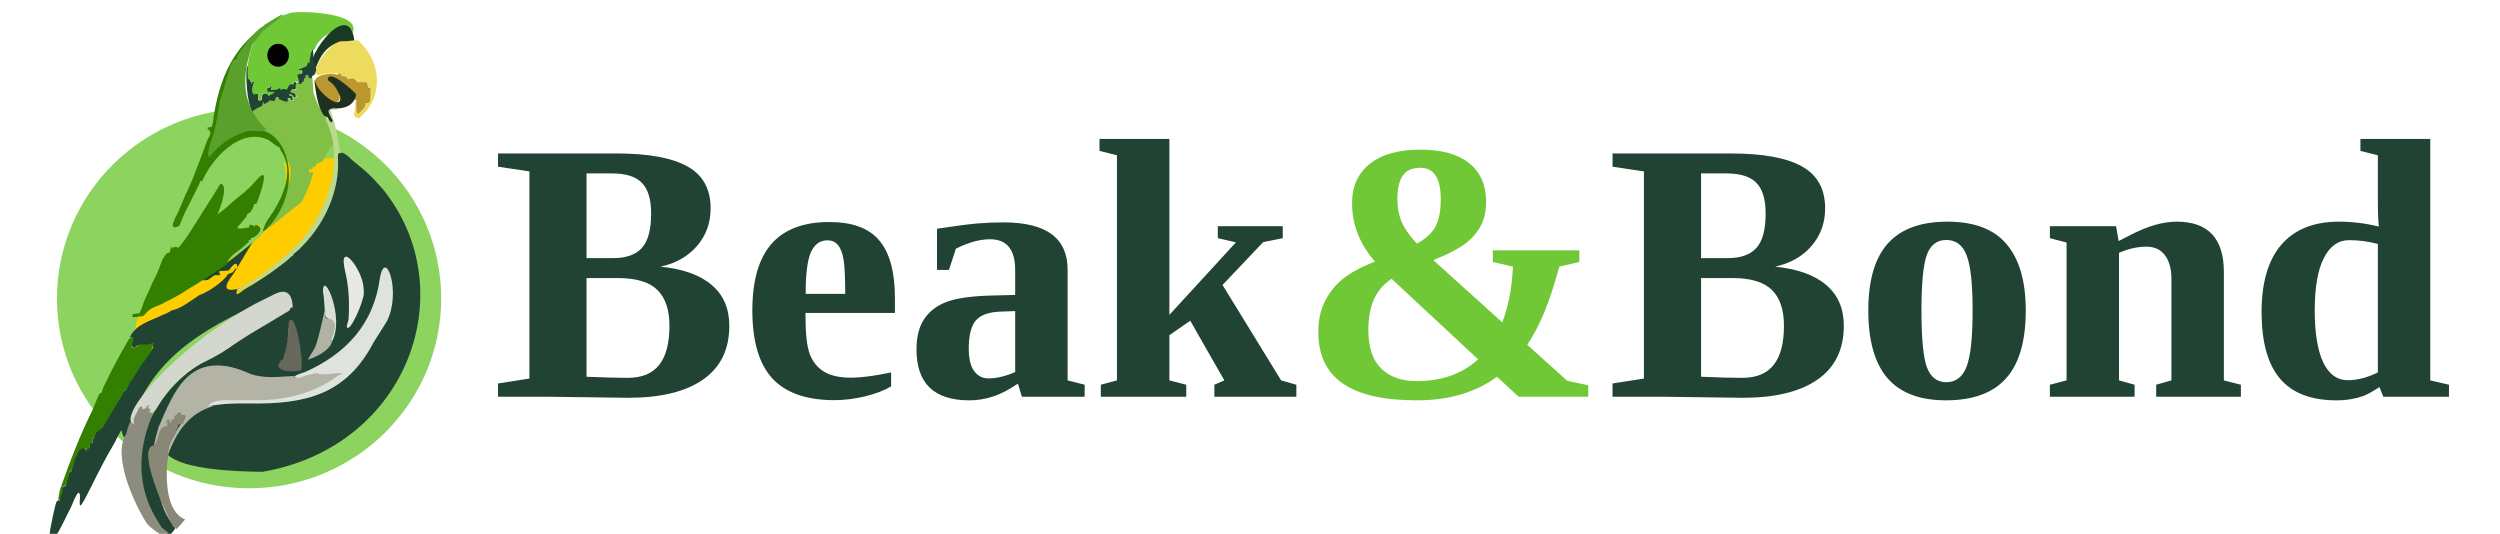 <?xml version="1.0" encoding="UTF-8" standalone="no"?>
<svg
   version="1.1"
   width="1372.351"
   height="293.036"
   id="svg29"
   sodipodi:docname="logo.svg"
   inkscape:export-filename="logo.svg"
   inkscape:export-xdpi="96"
   inkscape:export-ydpi="96"
   inkscape:version="1.4 (1:1.4+202410161351+e7c3feb100)"
   xmlns:inkscape="http://www.inkscape.org/namespaces/inkscape"
   xmlns:sodipodi="http://sodipodi.sourceforge.net/DTD/sodipodi-0.dtd"
   xmlns="http://www.w3.org/2000/svg"
   xmlns:svg="http://www.w3.org/2000/svg">
  <sodipodi:namedview
     id="namedview1"
     pagecolor="#505050"
     bordercolor="#eeeeee"
     borderopacity="1"
     inkscape:showpageshadow="0"
     inkscape:pageopacity="0"
     inkscape:pagecheckerboard="0"
     inkscape:deskcolor="#505050"
     inkscape:zoom="0.44462185"
     inkscape:cx="614.00491"
     inkscape:cy="516.16896"
     inkscape:window-width="1920"
     inkscape:window-height="1043"
     inkscape:window-x="0"
     inkscape:window-y="0"
     inkscape:window-maximized="1"
     inkscape:current-layer="svg29" />
  <defs
     id="defs29" />
  <g
     id="g31"
     transform="matrix(0.787,0,0,0.787,-50.613,-75.27)">
    <g
       id="g1"
       transform="matrix(0.663,0,0,0.663,79.4,97.287)">
      <ellipse
         style="fill:#8dd35f;fill-opacity:1"
         id="path31"
         cx="239.291"
         cy="311.516"
         rx="202.123"
         ry="199.704" />
      <path
         id="path31-6"
         style="fill:#ffcc00"
         d="m 327.144,262.935 c -61.723,50.81 -43.953,29.472 -164.555,99.058 -72.603,41.892 -43.126,-30.374 -13.62,-97.352 29.506,-66.978 112.919,-108.419 200.525,-99.625"
         sodipodi:nodetypes="cssc" />
      <path
         d="m 0,0 1,4 z m -50,-3 h 1 l 2,8 1,-2 c 3,1 3,1 1,2 -1.491,11.118 -1.491,11.118 2,9 v 2 h 3 v 7 c 3.752,0.49 3.752,0.49 4,-5 1.892,-3.784 5.289,-2 9,-2 3.416,-1.522 3.416,-1.522 -5,-1 1,-5 1,-5 4,-5 V 8 c 3,1 3,1 1,4 3.348,-0.588 6.681,-1.267 10,-2 4,0 4,0 7,1 V 7 h 2 l 2,-4 v 3 c 3.5,0.5 3.5,0.5 3,-3 6.751,2.25 5.226,9 -2,9 -1.745,2.687 -1.745,2.687 4,3 1.689,8.444 -1.721,5.279 -6,1 -0.333,2.333 -0.333,2.333 2,2 2,5 2,5 -1,5 v -2 c -3.685,-0.474 -3.685,-0.474 -2,3 -4.074,2.037 -11,1.35 -11,-4 -2.606,-0.323 -2.606,-0.323 -3,4 -4,1 -4,1 -7,1 l -2,2 h -3 c -6.807,9.076 8.263,15.902 15,21 22.31,5.607 42,36 45,36 0.323,-2.606 3.172,-3.192 4,-12 h 2 v -2 h 3 c 0.327,-2.915 0.327,-2.915 -5,-1 0,-5 0,-5 4,-3 V 64 C 39.697,64 15.328,67.592 -65.921,205.314 -89.099,234.484 -50.682,216.23 -59,222 h -3 c -4.167,10.418 4.578,1.611 9,-1 l 7.125,-4.125 C -31.766,208.141 -17.775,198.775 -6,187 h 2 l 2,-4 c 3,-3 3,-3 5,-3 l 2,-4 c 1.877,-2.001 3.754,-4.001 5.688,-6.062 C 32.654,145.796 43.622,114.541 43.008,82.211 45.476,71.735 55.816,83.413 60,87 l 5.438,4.438 C 72.941,97.592 79.708,103.604 86,111 c 1.464,1.588 2.929,3.176 4.438,4.812 85.86,104.949 28.687,271.496 -126.024,298.056 C -338.802,411.136 107.222,236.587 90,197 c 0,0 3.103,13 0.543,19.15 C 92.487,215.618 105.453,263.517 24.848,301.923 17.059,314.48 -28.423,319.492 -57.625,307.75 -138.638,272.803 -168.983,422.624 -130,469 l 1,3 h 2 c -0.897,3.587 -9,13.251 -9,5 l -3,-1 c -4,-4 -4,-4 -8,-11 -1.134,-1.526 -2.269,-3.053 -3.438,-4.625 -40.575,-61.219 4.634,-140.023 63,-168 10.231,-5.305 19.523,-11.636 29.059,-18.09 C -51.393,269.592 -44.274,265.232 -37,261 c 2.938,-1.728 5.876,-3.457 8.812,-5.188 4.661,-2.739 9.325,-5.473 14,-8.188 C -9.784,245.082 -9.784,245.082 -6,241 h 2 c -0.509,-19.355 -13.308,-16.328 -27.07,-8.684 -5.212,2.837 -10.502,5.4 -15.867,7.934 C -112.625,271.409 -160.658,304.612 -179,379 l -1,-2 h -2 l -2,-7 c -3.426,5.528 -3.426,5.528 -7,13 -2.662,4.669 -5.329,9.336 -8,14 -3.452,6.186 -6.706,12.412 -9.875,18.75 -19.747,39.494 -19.747,39.494 -18.688,23.75 -1.1,-11.319 -7.657,7.981 -9.438,11.5 -2.011,3.96 -2.011,3.96 -4.062,8 -1.299,2.64 -2.599,5.28 -3.938,8 -12.192,24.563 -18.52,28.132 -12.125,-1.688 0.534,-2.52 1.067,-5.04 1.617,-7.637 C -252.419,444 -252.419,444 -249,444 l 1,-8 c 2,-7 2,-7 5,-7 1.124,-3.631 2.116,-7.304 3,-11 1,-4 1,-4 3,-4 1.022,-3.994 2.018,-7.996 3,-12 1.261,-3.402 8.738,-22.785 13,-10 l 1,-3 h 2 l 1,-5 3,-1 -1,-4 h 2 l 1,-6 c 4,-4 4,-4 8,-6 2.062,-3.632 4.046,-7.309 6,-11 3.319,-5.342 6.651,-10.676 10,-16 l 4,-7 c 3,-5 3,-5 5,-5 l 2,-7 5,-6 4,-7 c 3.984,-6.108 8.041,-12.055 12.438,-17.875 6.838,-9.146 6.838,-9.146 -1.438,-9.125 h -9 c -3.316,0.578 -3.316,0.578 -3,3 -6.477,-1.619 -3.651,-5.213 -3,-11 l -3,-1 c 6.484,-13.661 21.555,-16.778 34,-23 3.584,-1.278 6.859,-2.906 10,-5 10.482,-2.085 19.841,-10.163 29,-16 8.628,-2.876 25.374,-13.916 30,-22 l 5,-2 3,-4 h 2 c 0,-10.302 -5.843,-2.209 -9,2 l -5.25,0.5 c -5.626,-0.2 -5.626,-0.2 -3.75,4.5 h -6 l -7,5 c -14.648,2.441 4.518,-7.413 8,-9.688 13.519,-8.945 25.832,-18.626 38,-29.312 l 7,-6 c 2.351,-2.651 4.684,-5.318 7,-8 1.279,-1.217 2.558,-2.434 3.875,-3.688 C -0.66,125.553 11.119,76.559 -32,55 c -3.562,-3.75 -3.562,-3.75 -7,-8 l -3.562,-3.75 C -56.98,25.424 -52.169,-37.701 -50,-3 Z M -8.25,265.625 C -8.645,275.431 -10.708,283.715 -14,293 v 3 h -2 l -2,4 -3,3 c 45.112,-1.301 13.439,-63.891 12.75,-37.375 z"
         fill="#204333"
         id="path1"
         sodipodi:nodetypes="cccccccccccccccccccccccccccccccccccccccccccccccccccccccccccccccccccccccccccccccccccccccccscccccccccccccccccccccccccccccccccccccccccccccccccccccccccccccc"
         style="fill:#204333;fill-opacity:1"
         transform="translate(289,80)" />
      <path
         d="m 0,0 c -4.144,5.814 -5.062,9.028 -6.188,15.875 -6.738,6.738 -43.124,36.249 -39,28 3.31,-2.695 6.649,-5.356 10,-8 2.145,-1.98 4.29,-3.96 6.5,-6 5.5,-5 5.5,-5 7.5,-5 0,-0.66 0,-1.32 0,-2 0.66,0 1.32,0 2,0 0,-0.66 0,-1.32 0,-2 0.66,0 1.32,0 2,0 0.99,-1.98 0.99,-1.98 2,-4 1.98,-2.31 3.96,-4.62 6,-7 1.821,-2.845 1.821,-2.845 -5,-3 -0.495,1.485 -0.495,1.485 -1,3 -2,-1 -2,-1 -2,-3 -3.566,-0.485 -3.566,-0.485 -4,4 -2.31,0 -4.62,0 -7,0 -0.66,0.66 -1.32,1.32 -2,2 -10.434,0 4.095,-12.587 7,-16 0.33,-0.66 0.66,-1.32 1,-2 0.66,0 1.32,0 2,0 0.66,-1.65 1.32,-3.3 2,-5 3,-5 3,-5 5,-5 0.33,-1.65 0.66,-3.3 1,-5 1.333,-3.333 2.667,-6.667 4,-10 2.104,-10.522 3.949,-21.158 -6,-8 -5.385,6.282 -10.597,10.836 -17,16 -1.836,1.671 -3.671,3.341 -5.562,5.062 -18.822,17.091 -18.822,17.091 -12.438,-2.062 1.082,-15.327 1.082,-15.327 -4,-12 -3.298,5.359 -6.633,10.685 -10,16 -1.65,2.661 -3.3,5.321 -5,8.062 -4.874,7.738 -9.882,15.358 -15,22.938 -2.413,3.589 -2.413,3.589 -4.875,7.25 -6.765,9.43 -6.765,9.43 -12.125,6.75 -0.495,1.485 -0.495,1.485 -1,3 -0.33,-0.33 -0.66,-0.66 -1,-1 -0.66,1.65 -1.32,3.3 -2,5 -1.98,0.495 -1.98,0.495 -4,1 -2.134,4.269 -4.125,8.611 -6,13 -1.847,4.309 -3.805,8.575 -5.938,12.75 -2.788,5.69 -4.922,11.297 -7.062,17.25 -1.972,4.346 -3.97,8.681 -6,13 -0.99,2.31 -1.98,4.62 -3,7 -10.867,1.811 -4.953,-5.111 -2,-12 0.66,0 1.32,0 2,0 0.33,-1.98 0.66,-3.96 1,-6 1.982,-4.009 3.985,-8.008 6,-12 0.722,-1.877 1.444,-3.754 2.188,-5.688 6.422,-16.697 14.06,-32.924 21.5,-49.188 1.509,-3.344 2.95,-6.719 4.312,-10.125 0.66,1.32 1.32,2.64 2,4 0.66,-0.66 1.32,-1.32 2,-2 0.99,0 1.98,0 3,0 0.33,-1.65 0.66,-3.3 1,-5 3.751,-8.461 7.796,-16.756 12,-25 0.762,-1.495 1.524,-2.991 2.309,-4.531 6.451,-12.469 6.451,-12.469 8.691,-12.469 0.99,-2.97 1.98,-5.94 3,-9 C -20.3,-118.456 51.027,-64.943 0,0 Z"
         fill="#77e09f"
         id="path4"
         transform="translate(260.188,227.125)"
         style="fill:#8dd35f" />
      <path
         d="m 0,0 c -0.66,0 -1.32,0 -2,0 -0.66,1.65 -1.32,3.3 -2,5 -3,5 -3,5 -5,5 -0.66,1.32 -1.32,2.64 -2,4 -1.526,1.856 -3.053,3.712 -4.625,5.625 -5.765,6.282 -5.765,6.282 -0.375,6.375 5,-1 5,-1 8,-1 0.33,-0.99 0.66,-1.98 1,-3 3,0 3,0 5,2 0.33,-0.66 0.66,-1.32 1,-2 11.629,1.938 0.908,14 -5,14 0,0.66 0,1.32 0,2 -0.66,0 -1.32,0 -2,0 0,0.66 0,1.32 0,2 -2.608,2.399 -5.295,4.711 -8,7 -11.589,8.586 -11.589,8.586 -16,17 -4.186,2.987 -8.454,5.861 -12.75,8.688 -2.408,1.592 -4.816,3.184 -7.297,4.824 C -57.642,81.124 -63.275,84.601 -69,88 c -2.516,1.609 -5.032,3.217 -7.625,4.875 -7.964,4.873 -15.99,9.03 -24.375,13.125 -10.868,4.3 -10.868,4.3 -18,12 -12.25,1.75 -12.25,1.75 -11,-2 2.31,-0.33 4.62,-0.66 7,-1 2.747,-5.92 2.747,-5.92 5,-13 1.975,-4.345 3.972,-8.68 6,-13 0.99,-2.31 1.98,-4.62 3,-7 0.969,-1.897 1.939,-3.795 2.938,-5.75 2.782,-5.678 4.917,-11.313 7.062,-17.25 4,-7 4,-7 8,-8 0.33,-1.98 0.66,-3.96 1,-6 0.99,0.99 0.99,0.99 2,2 0.33,-0.66 0.66,-1.32 1,-2 1.65,0.33 3.3,0.66 5,1 6.711,-7.27 11.751,-15.643 17,-24 1.937,-3.063 3.875,-6.125 5.812,-9.188 1.005,-1.595 2.011,-3.189 3.047,-4.832 4.208,-6.673 8.426,-13.338 12.645,-20.004 C -41.631,-14.995 -39.805,-17.991 -38,-21 c 9.662,0 -0.856,27.712 -3,32 6.284,-4.19 11.428,-8.907 17,-14 3.649,-3.021 7.314,-6.024 11,-9 4.989,-4.158 8.832,-8.087 13,-13 16.351,-19.076 2.823,18.413 0,25 z"
         fill="#21907c"
         id="path5"
         transform="translate(247,212)"
         style="fill:#338000" />
      <path
         d="m 0,0 -2,-4 c -15.171,-0.146 -32.713,6.138 -38,22 h -3 l -0.5,7.562 C -44,33 -44,33 -47,32 l -1,4 -6,3 1,4 -4,1 1,8 -6,-1 v 3 h -3 c -2.316,2.105 -2.316,2.105 -4,6 l -3,-1 -4,1 v -2 l -4,2 c -6,0 -6,0 -5,-3 -2.298,-1.522 -2.298,-1.522 -2,1 h -3 l 1,3 -1,1 h 8 c -1,2 -1,2 -4,3 l -2,2 -1,-2 c -5.956,-2.055 -5.956,-2.055 -7,6 -3,0 -3,0 -3,-7 l -5,1 c -2.33,-4.66 -1.75,-8.875 1,-13 -2.354,-1.589 -2.354,-1.589 -3,2 l -2,-4 -2,-2 c -2.553,-29.651 10.734,-59.067 42,-68 l 2.764,-0.963 C -54.484,-23.353 10.672,-21.345 0,0 Z"
         fill="#77e09f"
         transform="translate(348,32)"
         id="path6"
         style="fill:#71c837" />
      <path
         d="m 0,0 c 0,28.8 -79.432,32.558 -98.062,32.562 -5.408,0.009 -10.815,0.031 -16.223,0.066 -3.556,0.001 -3.556,0.001 -7.184,0.002 C -123.638,32.754 -145.912,34.696 -136,38 l -4.5,1.5 c -22.791,8.766 -34.252,27.506 -42.5,49.5 -7.174,0 13.527,-34.106 17,-37 1.849,-4.647 1.849,-4.647 -3,-4 l -1,-3 c -3.333,0.667 -3.333,0.667 -4,4 l -2,-1 -1,5 h -2 v 2 c -3,1 -3,1 -3,-2 -1.986,-0.164 -1.986,-0.164 -2,6 l -6,3 c -1.496,4.617 -2.823,9.292 -4,14 -8.7,20.3 -0.382,-12.286 1,-16 16.674,-38.269 33.286,-84.997 97,-56 13.033,4.344 26.133,3.35 39.688,2.375 C -50,6 -50,6 -50,8 c 5.671,-1.652 11.337,-3.321 17,-5 12.273,-1.364 12.273,-1.364 17,1 0.298,-2.596 0.298,-2.596 -4,-4 1,-3 1,-3 10,-2 0,-7.612 7.342,-0.658 10,2 z"
         fill="#b3b4a5"
         transform="translate(337,387)"
         id="path7"
         sodipodi:nodetypes="cccccccccccccccccccccccccccc" />
      <path
         d="m 0,0 c -0.66,0 -1.32,0 -2,0 -0.33,0.99 -0.66,1.98 -1,3 -3.284,2.08 -6.627,4.068 -10,6 -1.534,0.92 -3.068,1.841 -4.648,2.789 -1.56,0.936 -3.12,1.872 -4.727,2.836 -1.735,1.043 -3.47,2.086 -5.258,3.16 -3.509,2.102 -7.025,4.194 -10.547,6.273 C -48.762,30.328 -58.912,36.964 -69,44 c -8.659,5.805 -17.664,10.369 -27,15 -20.356,11.495 -35.487,26.428 -46.875,47 -2.037,3.26 -9.797,9.017 -7.125,1 -0.66,-0.33 -1.32,-0.66 -2,-1 0,-0.99 0,-1.98 0,-3 -0.66,1.32 -1.32,2.64 -2,4 -4,0 -4,0 -5,-2 -2.949,-0.316 -2.949,-0.316 -4,6 -0.99,1.98 -1.98,3.96 -3,6 -0.33,1.98 -0.66,3.96 -1,6 -18.856,-6.285 40.488,-78.906 127.439,-126.728 C -32.704,-7.144 -25.852,-10.572 -19,-14 -4.804,-21.098 0,-12.373 0,0 Z"
         fill="#d3d7ce"
         transform="translate(285,321)"
         id="path8" />
      <path
         d="m 0,0 3,1 c 0.357,4.998 0.687,9.999 1,15 3.543,10.629 6.964,18.964 15,27 h -2 l 4,8 c 6.429,23.214 6.429,23.214 2,21 0,0 -3.566,4.47 -3.233,6.803 L 18.805,78.506 14.485,86.339 C 14.485,88.339 11,90 7,91 L 6.68,92.797 C 3.68,93.797 5,99 4,93 L 2,97 0,96 c -1.786,3.703 -1.786,3.703 4,4 0,1 -10.103,32.848 -16.103,33.848 L -42.943,158.395 c -2.042,0 31.154,-50.544 20.909,-68.517 C -32.512,65.644 -42.616,62.89 -59.191,50.721 -71.844,40.21 -55.59,31.863 -50,30 l 1,-5 1,3 c 3.895,-1.684 3.895,-1.684 6,-4 l 5,1 2,-4 c 2,0 2,0 3,2 9.488,3.645 9.488,3.645 9,-1 3,0 3,0 3,2 4.083,0.464 4.083,0.464 1,-5 h -2 c 0,-2 0,-2 4,0 v 2 c 7.508,0 0.159,-5.21 -3,-6 1,-3 1,-3 6,-2 l -1,-4 c 1,-3 1,-3 6,-3 L -10,5 -6,4 V 1 h 2 c 0,-4.137 2.266,-4.467 4,-1 z"
         fill="#82bf46"
         transform="translate(303,79)"
         id="path9"
         sodipodi:nodetypes="cccccccccccccccccccccccccccccccccccccccccc" />
      <path
         d="M 0,0 -13.853,21.932 C -42.482,76.663 -85.337,87.005 -144.688,86 c -14.938,-0.252 -28.646,0.14 -43.312,3 5.222,-7.832 18.342,-6.369 26.715,-6.371 2.626,-0.017 5.253,-0.035 7.959,-0.053 5.474,-0.009 10.948,-0.014 16.422,-0.016 C -104.483,82.331 -76.409,75.394 -50,56 l 3,-1 c -1.252,-3.129 -20.058,2.813 -27,-1 l -9,2 -9,3 c -13.207,0 3.046,-5.12 6,-6 C -42.593,33.668 -13.539,2.356 -7.062,-46 -1.199,-79.114 15.957,-30.058 0,0 Z"
         fill="#dee3de"
         transform="translate(384,336)"
         id="path10"
         sodipodi:nodetypes="ccccccccccccccc" />
      <path
         d="m 0,0 c -1.814,5.472 -1.814,5.472 3.125,6 0,-0.66 0,-1.32 0,-2 0.66,0 1.32,0 2,0 0.33,-0.66 0.66,-1.32 1,-2 3.3,0 6.6,0 10,0 1.98,-0.66 3.96,-1.32 6,-2 -2.228,10.025 -5.657,14.09 -12,22 -2.374,3.64 -4.712,7.305 -7,11 -1.052,1.547 -2.104,3.094 -3.188,4.688 -3.243,4.794 -3.243,4.794 -6.812,12.312 -0.66,0 -1.32,0 -2,0 -0.66,1.65 -1.32,3.3 -2,5 -2.646,4.346 -5.317,8.677 -8,13 -1.757,2.975 -3.507,5.954 -5.25,8.938 -8.031,13.631 -8.031,13.631 -13.75,17.062 -0.99,2.31 -1.98,4.62 -3,7 -0.66,0 -1.32,0 -2,0 0.33,1.32 0.66,2.64 1,4 -0.99,0.66 -1.98,1.32 -3,2 -0.495,1.98 -0.495,1.98 -1,4 -0.66,0 -1.32,0 -2,0 -0.33,1.32 -0.66,2.64 -1,4 -0.33,-1.32 -0.66,-2.64 -1,-4 -10.052,0 -10.43,12.128 -13.344,20.801 C -64.875,136 -64.875,136 -66.875,136 c -0.33,2.31 -0.66,4.62 -1,7 -3,8 -3,8 -6,8 0,1.98 0,3.96 0,6 -6.575,19.725 -4.298,2.934 -2.145,-3.809 C -66.042,124.831 -55.333,96.916 -41.875,70 c 1.355,-3.325 2.689,-6.658 4,-10 3,-7 3,-7 5,-7 0.66,-1.98 1.32,-3.96 2,-6 7.152,-14.949 14.692,-29.662 23,-44 1.32,-2.31 2.64,-4.62 4,-7 C 1.247,-7.415 1.257,-5.588 0,0 Z"
         fill="#4cceb7"
         transform="translate(116.875,358)"
         id="path11"
         style="fill:#338000" />
      <path
         d="m 0,0 c -1.65,1.32 -3.3,2.64 -5,4 -3.465,1.485 -3.465,1.485 -7,3 -5.804,4.683 -5.804,4.683 -10,9 -1.196,0.969 -2.393,1.939 -3.625,2.938 C -33.54,26.288 -39.185,34.369 -44,44 c -0.66,0 -1.32,0 -2,0 -0.66,1.98 -1.32,3.96 -2,6 -0.763,1.712 -1.526,3.424 -2.312,5.188 C -53.658,63.667 -55.732,72.168 -58,81 c -0.99,2.64 -1.98,5.28 -3,8 -0.609,4.468 -1.217,8.936 -1.812,13.406 -1.919,10.655 -4.845,21.086 -7.754,31.509 -2.768,10.366 -3.553,13.739 4.567,3.085 64.357,-61.85 105.182,30.253 54.5,83.75 -12.272,11.395 4.685,-15.465 6.5,-17.75 11.326,-18.95 22.101,-44.866 7,-65 0,-0.66 0,-1.32 0,-2 -1.98,-0.99 -1.98,-0.99 -4,-2 -2.64,-1.98 -5.28,-3.96 -8,-6 -29.334,-14.667 -59.864,19.35 -70,43 -0.66,0 -1.32,0 -2,0 -0.66,1.65 -1.32,3.3 -2,5 -2.944,5.955 -5.941,11.883 -8.938,17.812 -6.09,11.857 -6.09,11.857 -11.062,24.188 -13.556,6.778 -3.722,-9.329 -1,-15 1.304,-3.078 2.595,-6.162 3.875,-9.25 2.505,-5.994 5.115,-11.862 7.875,-17.75 2.763,-5.951 5.089,-11.815 7.25,-18 0.602,-1.495 1.204,-2.991 1.824,-4.531 2.392,-6.011 4.609,-12.069 6.801,-18.156 0.776,-2.149 1.552,-4.298 2.352,-6.512 4.788,-8.746 4.788,-8.746 0.023,-13.801 2.475,-0.495 2.475,-0.495 5,-1 1.304,-4.525 1.304,-4.525 1.938,-10.125 C -62.331,66.817 -48.558,23.196 0,0 Z"
         fill="#cbf5f0"
         id="path12"
         transform="translate(270,17)"
         style="fill:#338000" />
      <path
         d="m 0,0 -6,8 -4,5 c -11.527,32.894 -12.551,63.76 14,89 0,4.309 -13.943,2 -17,2 -18.146,4.536 -31.01,13.612 -43,28 -2.784,-5.569 3.53,-19.58 5.221,-25.828 C -48.032,95.783 -46.181,85.708 -45,75 c 1.222,-4.366 2.566,-8.699 4,-13 0.96,-3.354 1.918,-6.708 2.875,-10.062 C -31.562,30 -31.562,30 -27,30 l 1,-5 C -2.866,-9.287 3.031,-5.224 2.073,-7.11 38.576,-30.125 16.02,-12.505 0,0 Z"
         fill="#43c9ae"
         id="path13"
         transform="translate(253,31)"
         style="fill:#5aa02c" />
      <path
         d="M 0,0 C 1.887,1.856 1.887,1.856 3.812,3.75 23.529,23.761 26.17,58.023 5,78 3.68,79.32 2.36,80.64 1,82 -6.583,80.483 -4.023,77.848 -3,71 c 0,-2.64 0,-5.28 0,-8 2,4 2,4 2.312,9.562 C 1.015,83.553 6.315,69.37 8,66 c 0.66,0 1.32,0 2,0 3.283,-9.428 3.283,-9.428 1,-16 -0.66,-1.65 -1.32,-3.3 -2,-5 -3.666,-0.041 -7.334,-0.042 -11,0 -0.495,-1.98 -0.495,-1.98 -1,-4 -2.475,0.495 -2.475,0.495 -5,1 -3,-1 -3,-1 -3,-3 -1.32,-0.33 -2.64,-0.66 -4,-1 -3,-1 -3,-1 -3,-3 -1.98,0.495 -1.98,0.495 -4,1 0,-0.66 0,-1.32 0,-2 -1.98,0.495 -1.98,0.495 -4,1 -2.97,0 -5.94,0 -9,0 -3.032,0.681 -3.032,0.681 -6.125,1.375 C -55.129,38.17 -30.601,3.314 -19,0 c 2.64,0.124 5.28,0.247 8,0.375 C -0.125,-0.208 -0.125,-0.208 0,0 Z"
         fill="#eddb5d"
         transform="translate(354,40)"
         id="path14" />
      <path
         d="M 0,0 H -2 C -2.316,2.422 -2.316,2.422 1,3 L -1,6 3,7 C 1.589,11.232 0.103,15.439 -1.438,19.625 -13.609,54.656 -11.63,90.493 9,122 l 3,5 6,5 C 30.522,148.696 2.317,130.407 -3.062,123.5 -16.309,103.379 -40.063,51.595 -25,29 l 1.875,-6.875 C -21,16 -21,16 -17,19 v -6 c 0.706,-1.585 9,-19.945 9,-10 6.353,0 4.045,-6.955 8,-3 z"
         fill="#8c8d7e"
         transform="translate(135,425)"
         id="path15"
         sodipodi:nodetypes="cccccccccccccccc" />
      <path
         d="m 0,0 c 1.32,0 2.64,0 4,0 -1.8,9 -1.8,9 -7,9 -0.33,1.32 -0.66,2.64 -1,4 -1.114,2.021 -2.228,4.043 -3.375,6.125 C -12.328,28.519 -14,34.333 -14,45 c -0.33,1.65 -0.66,3.3 -1,5 -0.919,18.129 -0.966,51.014 19,59 -10,11.667 -10,11.667 -10,8 -0.66,0 -1.32,0 -2,0 -5.464,-6.497 -41.642,-86 -20,-86 3.035,-6.603 3.035,-6.603 4.375,-12.25 1.598,-4.67 2.97,-7.75 8.625,-7.75 0.589,-6.061 0.589,-6.061 -2,-3 1.038,-4.153 5,-6.215 5,-1 2.632,0.316 2.632,0.316 1,-3 0.99,0 1.98,0 3,0 0.33,-1.32 0.66,-2.64 1,-4 0.66,-0.33 1.32,-0.66 2,-1 2.528,-3.792 5,-4.037 5,1 z"
         fill="#898876"
         id="path16"
         transform="translate(168,435)" />
      <path
         d="m 0,0 c 1.32,-0.33 2.64,-0.66 4,-1 0,0.66 0,1.32 0,2 1.32,0.33 2.64,0.66 4,1 3,1 3,1 3,3 1.65,-0.33 3.3,-0.66 5,-1 3,1 3,1 5,4 3.3,0 6.6,0 10,0 0.66,1.98 1.32,3.96 2,6 0.66,0 1.32,0 2,0 0,16 0,16 -5,16 -0.33,1.32 -0.66,2.64 -1,4 -10.724,14.298 -8.212,4.028 -9,-7 -0.66,-0.33 -1.32,-0.66 -2,-1 0.33,-1.65 0.66,-3.3 1,-5 C 16.216,15.988 -10,-3.981 -10,6 -8.68,6.66 -7.36,7.32 -6,8 9.17,22.638 3.868,37.847 -16,24 -40.134,-4.961 0,-0.774 0,0 Z"
         fill="#ba982f"
         transform="translate(332,76)"
         id="path18" />
      <path
         d="m 0,0 c 0,1 0,1 -7,1 0.984,3.866 2.037,7.721 3.316,11.5 2.62,8.558 4.005,17.316 5.57,26.117 C 2.614,43.826 2.614,43.826 5,47 3.02,46.505 3.02,46.505 1,46 0.622,50.685 0.622,50.685 0.938,56.5 1.471,93.078 -18.056,129.713 -46,153 c -1.65,1.65 -3.3,3.3 -5,5 -9.607,8.981 -59.744,41.573 -54,32 3.624,-2.077 7.296,-4.069 11,-6 3.018,-1.973 6.021,-3.969 9,-6 1.65,-0.99 3.3,-1.98 5,-3 12.301,-9.021 23.86,-18.579 35,-29 1.949,-1.763 1.949,-1.763 3.938,-3.562 C -10.985,109.584 9.306,54.613 -12,12 c 0,-4.845 5.05,0.7 7,2 C -6.31,10.657 -7.647,7.325 -9,4 -9,0 -9,0 0,0 Z"
         fill="#bbda8e"
         transform="translate(332,112)"
         id="path19" />
      <path
         d="M 0,0 C 0.098,1.752 0.196,3.504 0.297,5.309 0.212,14.819 -15.482,49.633 -17.75,40.562 c 0.66,-2.64 1.32,-5.28 2,-8 0.935,-17.486 0.396,-33.991 -3.906,-50.996 C -26.931,-51.718 -0.994,-19.897 0,0 Z"
         fill="#e6e9e5"
         transform="translate(359.75,300.438)"
         id="path20" />
      <path
         d="M 0,0 C 1.969,11.608 28.628,32.416 26.375,16.125 23.399,9.472 20.059,2.436 13.188,-1 c 0,-13.839 27.808,11.493 30,15 -2.405,12.023 -12.811,15.262 -24,14.562 -8.974,0.785 -3.74,6.335 -1,12.438 0,5.707 -4.37,-1.11 -5,-3 -1.32,-0.66 -2.64,-1.32 -4,-2 C -0.42,23.19 -1.358,-10.027 0,0 Z"
         fill="#1e3020"
         transform="translate(308.812,83)"
         id="path21" />
      <path
         d="M 0,0 C -6.938,0.812 -6.938,0.812 -15,1 -29.661,6.498 -35.64,15.706 -41,30 -60.19,30 -6.133,-49.063 0,0 Z"
         fill="#193924"
         transform="translate(350,40)"
         id="path22" />
      <path
         d="M 7.028,7.028 C 1.287,9.325 -23.791,8.989 -15,-2 l 1,-2 h 2 l 1,-5 2,-6 c 2.46,-9.84 2.675,-18.867 3,-29 6.981,-13.962 16.318,42.475 13.028,51.028 z"
         fill="#67685b"
         transform="translate(287,380)"
         id="path24"
         sodipodi:nodetypes="cccccccc" />
      <path
         d="m 0,0 c -2,0 -2,0 0,-9 3.119,-8.6 3.119,-8.6 -2,-13 -7.149,-2.859 -5.806,-5.393 -6.25,-12.75 C -8.636,-40.6 -9.036,-46.213 -10,-52 -10,-75.108 12.833,-25.667 0,0 Z"
         fill="#dbdfd8"
         transform="translate(327,356)"
         id="path25" />
      <path
         d="m 0,0 c -0.791,7.197 -0.791,7.197 5.25,7.562 8.322,4.161 3.465,16.069 0,23 0.66,0 1.32,0 2,0 -2.57,10.279 -16.687,16.896 -26,20 C -16.52,46.66 -14.246,42.779 -11.812,39 -6.41,29.407 0.533,-13.717 0,0 Z"
         fill="#b0b3a3"
         transform="translate(319.75,325.438)"
         id="path26" />
      <path
         d="m 0,0 c 1.062,5.655 1.062,5.655 3,11 -2,6 -2,6 -4,6 -0.33,0.99 -0.66,1.98 -1,3 -4,-1 -4,-1 -3,-3 -3.5,-0.5 -3.5,-0.5 -3,3 -0.66,0 -1.32,0 -2,0 0,0.99 0,1.98 0,3 -0.99,0.495 -0.99,0.495 -2,1 -0.33,0.66 -0.66,1.32 -1,2 -5,-1 -5,-1 -2,-2 -0.66,-2.64 -1.32,-5.28 -2,-8 1.65,-0.33 3.3,-0.66 5,-1 0.485,-3.566 0.485,-3.566 -4,-4 2.97,-1.32 5.94,-2.64 9,-4 0.33,-1.32 0.66,-2.64 1,-4 0.66,0.33 1.32,0.66 2,1 0,-0.99 0,-1.98 0,-3 1.09,-7.086 4,-21.232 4,-1 z"
         fill="#204333"
         transform="translate(307,60)"
         id="path27" />
      <ellipse
         style="fill:#000000;stroke-width:0.558"
         id="path30"
         cx="269.843"
         cy="55.627"
         rx="11.402"
         ry="12.093" />
    </g>
  </g>
  <g
     id="text31"
     style="font-weight:bold;font-size:253.333px;font-family:'Liberation Serif';-inkscape-font-specification:'Liberation Serif, Bold';fill:#204333"
     aria-label="Beak&amp;Bond"
     transform="matrix(0.805,0,0,0.805,38.039,-0.752)">
    <path
       d="m 396.756,146.518 c 0,-9.648 -2.103,-16.617 -6.309,-20.905 -4.123,-4.288 -10.968,-6.432 -20.534,-6.432 h -17.194 v 57.767 h 18.184 c 8.824,0 15.339,-2.309 19.544,-6.927 4.206,-4.618 6.309,-12.452 6.309,-23.503 z m 12.493,76.569 c 0,-10.968 -2.763,-19.132 -8.288,-24.492 -5.443,-5.36 -14.39,-8.04 -26.842,-8.04 h -21.4 v 67.292 c 11.875,0.495 21.235,0.742 28.079,0.742 9.648,0 16.782,-2.928 21.4,-8.783 4.701,-5.855 7.051,-14.761 7.051,-26.719 z m -116.894,48.366 v -9.03 l 21.4,-3.34 V 117.82 l -21.4,-3.216 v -9.03 h 80.527 c 22.018,0 38.264,2.969 48.737,8.906 10.473,5.855 15.71,15.38 15.71,28.574 0,9.896 -3.092,18.431 -9.277,25.605 -6.185,7.174 -14.473,11.875 -24.863,14.102 15.421,1.567 27.09,5.773 35.006,12.617 7.917,6.762 11.875,15.998 11.875,27.708 0,16.081 -5.937,28.286 -17.812,36.615 -11.875,8.329 -28.904,12.493 -51.087,12.493 l -56.406,-0.742 z M 518.227,152.332 c 15.751,0 27.131,4.206 34.141,12.617 7.092,8.411 10.638,21.482 10.638,39.212 v 10.143 h -60.983 v 1.979 c 0,12.287 0.99,21.029 2.969,26.224 1.979,5.195 5.195,9.154 9.648,11.875 4.453,2.721 10.556,4.082 18.307,4.082 7.257,0 16.411,-1.196 27.461,-3.587 v 9.525 c -4.536,2.721 -10.432,4.989 -17.689,6.803 -7.174,1.732 -14.184,2.598 -21.029,2.598 -19.049,0 -33.151,-4.948 -42.305,-14.844 -9.071,-9.978 -13.607,-25.399 -13.607,-46.263 0,-20.286 4.329,-35.419 12.988,-45.397 8.741,-9.978 21.895,-14.967 39.46,-14.967 z m -1.361,12.493 c -4.948,0 -8.659,2.68 -11.133,8.04 -2.391,5.36 -3.587,14.844 -3.587,28.45 h 26.966 c 0,-11.05 -0.371,-18.802 -1.113,-23.255 -0.742,-4.536 -2.02,-7.875 -3.835,-10.02 -1.732,-2.144 -4.165,-3.216 -7.298,-3.216 z M 637.101,152.579 c 29.11,0 43.665,10.72 43.665,32.161 v 75.579 l 11.628,2.969 v 8.164 h -42.799 l -2.721,-8.906 c -6.432,4.371 -12.246,7.339 -17.441,8.906 -5.195,1.649 -10.432,2.474 -15.71,2.474 -23.997,0 -35.996,-11.545 -35.996,-34.635 0,-8.741 1.773,-15.71 5.319,-20.905 3.546,-5.278 8.659,-9.154 15.339,-11.628 6.68,-2.556 17.194,-4 31.543,-4.329 l 15.091,-0.371 V 185.112 c 0,-14.019 -5.731,-21.029 -17.194,-21.029 -6.927,0 -14.679,2.144 -23.255,6.432 l -4.701,14.473 h -8.164 v -28.079 c 12.452,-1.897 21.606,-3.092 27.461,-3.587 5.855,-0.495 11.834,-0.742 17.936,-0.742 z m 7.917,60.488 -10.391,0.371 c -7.999,0.33 -13.566,2.433 -16.699,6.309 -3.051,3.876 -4.577,10.143 -4.577,18.802 0,7.01 1.237,12.164 3.711,15.462 2.474,3.299 5.69,4.948 9.648,4.948 5.608,0 11.71,-1.443 18.307,-4.329 z m 105.143,2.598 45.397,-49.479 -12.37,-2.845 v -8.164 h 44.284 v 8.164 l -13.359,2.721 -27.708,29.193 39.954,65.065 10.391,2.969 v 8.164 h -55.911 v -8.164 l 6.803,-2.969 -23.255,-40.697 -14.225,9.896 v 30.801 l 11.504,2.969 v 8.164 H 703.403 v -8.164 l 11.009,-2.969 V 106.811 l -11.875,-2.969 v -8.164 h 47.624 z"
       id="path2"
       sodipodi:nodetypes="scsccsssscsccscsccccccscssccsscccscsccsssscccscscsscccccsssccccccssccccssccccsscccsssccccccccccccccccccccccccccccc" />
    <path
       style="fill:#71c837"
       d="m 966.137,138.725 c 0,6.267 -1.237,11.71 -3.711,16.328 -2.474,4.618 -6.061,8.7 -10.762,12.246 -4.618,3.464 -11.793,7.133 -21.523,11.009 l 47.005,42.428 c 4.206,-10.803 6.638,-23.461 7.298,-37.975 l -13.73,-3.216 v -7.917 h 59.004 v 7.917 l -13.607,3.216 -3.34,11.257 c -5.03,16.988 -11.215,31.007 -18.555,42.057 l 27.213,24.492 14.349,3.092 v 7.793 h -47.5 l -14.72,-13.607 c -14.514,10.72 -32.78,16.081 -54.798,16.081 -22.678,0 -39.542,-3.876 -50.592,-11.628 -10.968,-7.752 -16.452,-19.379 -16.452,-34.883 0,-7.917 1.443,-14.803 4.329,-20.658 2.886,-5.937 6.845,-11.009 11.875,-15.215 5.113,-4.288 12.576,-8.37 22.389,-12.246 -10.391,-11.957 -15.586,-25.234 -15.586,-39.831 0,-11.463 4.041,-20.41 12.122,-26.842 8.082,-6.432 19.585,-9.648 34.512,-9.648 14.431,0 25.482,3.051 33.151,9.154 7.752,6.102 11.628,14.967 11.628,26.595 z M 918.761,260.815 c 17.153,0 31.131,-4.948 41.934,-14.844 l -59.004,-54.922 c -5.608,3.793 -9.648,8.535 -12.122,14.225 -2.474,5.69 -3.711,12.617 -3.711,20.781 0,11.793 2.928,20.534 8.783,26.224 5.855,5.69 13.895,8.535 24.121,8.535 z M 905.649,136.746 c 0,5.278 0.866,10.226 2.598,14.844 1.814,4.536 5.36,9.69 10.638,15.462 6.267,-3.381 10.556,-7.339 12.865,-11.875 2.309,-4.536 3.464,-10.679 3.464,-18.431 0,-14.266 -4.618,-21.4 -13.854,-21.4 -5.608,0 -9.648,1.814 -12.122,5.443 -2.391,3.546 -3.587,8.865 -3.587,15.957 z"
       id="path3"
       sodipodi:nodetypes="ssccccccccccccccccscscccssscssccsssssccssscs" />
    <path
       d="m 1156.755,146.518 q 0,-14.473 -6.309,-20.905 -6.185,-6.432 -20.534,-6.432 h -17.194 v 57.767 h 18.184 q 13.236,0 19.544,-6.927 6.309,-6.927 6.309,-23.503 z m 12.493,76.569 q 0,-16.452 -8.288,-24.492 -8.164,-8.04 -26.843,-8.04 h -21.4 v 67.292 q 17.812,0.742 28.079,0.742 14.473,0 21.4,-8.783 7.051,-8.783 7.051,-26.719 z m -116.894,48.366 v -9.03 l 21.4,-3.34 V 117.82 l -21.4,-3.216 v -9.03 h 80.527 q 33.027,0 48.737,8.906 15.71,8.783 15.71,28.574 0,14.844 -9.277,25.605 -9.277,10.762 -24.863,14.102 23.131,2.35 35.007,12.617 11.875,10.143 11.875,27.708 0,24.121 -17.812,36.615 -17.812,12.493 -51.087,12.493 l -56.406,-0.742 z m 281.784,-58.756 q 0,31.296 -13.483,46.263 -13.359,14.967 -40.944,14.967 -26.719,0 -39.831,-15.091 -13.112,-15.215 -13.112,-46.139 0,-30.801 13.236,-45.644 13.359,-14.967 40.697,-14.967 27.585,0 40.449,15.462 12.988,15.339 12.988,45.15 z m -36.243,0 q 0,-27.214 -4.082,-37.604 -3.958,-10.514 -13.854,-10.514 -9.525,0 -13.236,10.02 -3.711,10.02 -3.711,38.099 0,28.574 3.711,38.717 3.835,10.143 13.236,10.143 9.772,0 13.854,-10.638 4.082,-10.762 4.082,-38.223 z m 99.577,-47.376 8.411,-4.329 q 17.318,-8.906 31.172,-8.906 32.161,0 32.161,34.264 v 73.971 l 11.627,2.969 v 8.164 h -57.767 v -8.164 l 10.391,-2.969 v -69.147 q 0,-10.391 -4.453,-16.204 -4.329,-5.814 -12.493,-5.814 -9.401,0 -18.802,4.206 v 86.96 l 10.638,2.969 v 8.164 h -57.767 v -8.164 l 11.38,-2.969 v -94.01 l -11.38,-2.969 v -8.164 h 45.15 z m 177.877,99.577 q -6.927,4.453 -10.638,5.937 -3.711,1.361 -8.411,2.227 -4.701,0.866 -10.391,0.866 -25.729,0 -38.346,-14.72 -12.617,-14.844 -12.617,-45.521 0,-30.182 13.483,-45.892 13.607,-15.71 39.336,-15.71 13.483,0 27.213,3.34 -0.742,-4.082 -0.742,-19.173 v -29.44 l -11.875,-2.969 v -8.164 h 47.624 V 260.32 l 12.741,2.969 v 8.164 h -44.779 z m -44.16,-52.2 q 0,23.131 5.814,35.378 5.814,12.122 16.699,12.122 9.896,0 20.534,-5.319 v -87.578 q -9.648,-2.598 -19.544,-2.598 -11.133,0 -17.318,12.246 -6.185,12.122 -6.185,35.749 z"
       id="path17" />
  </g>
</svg>
